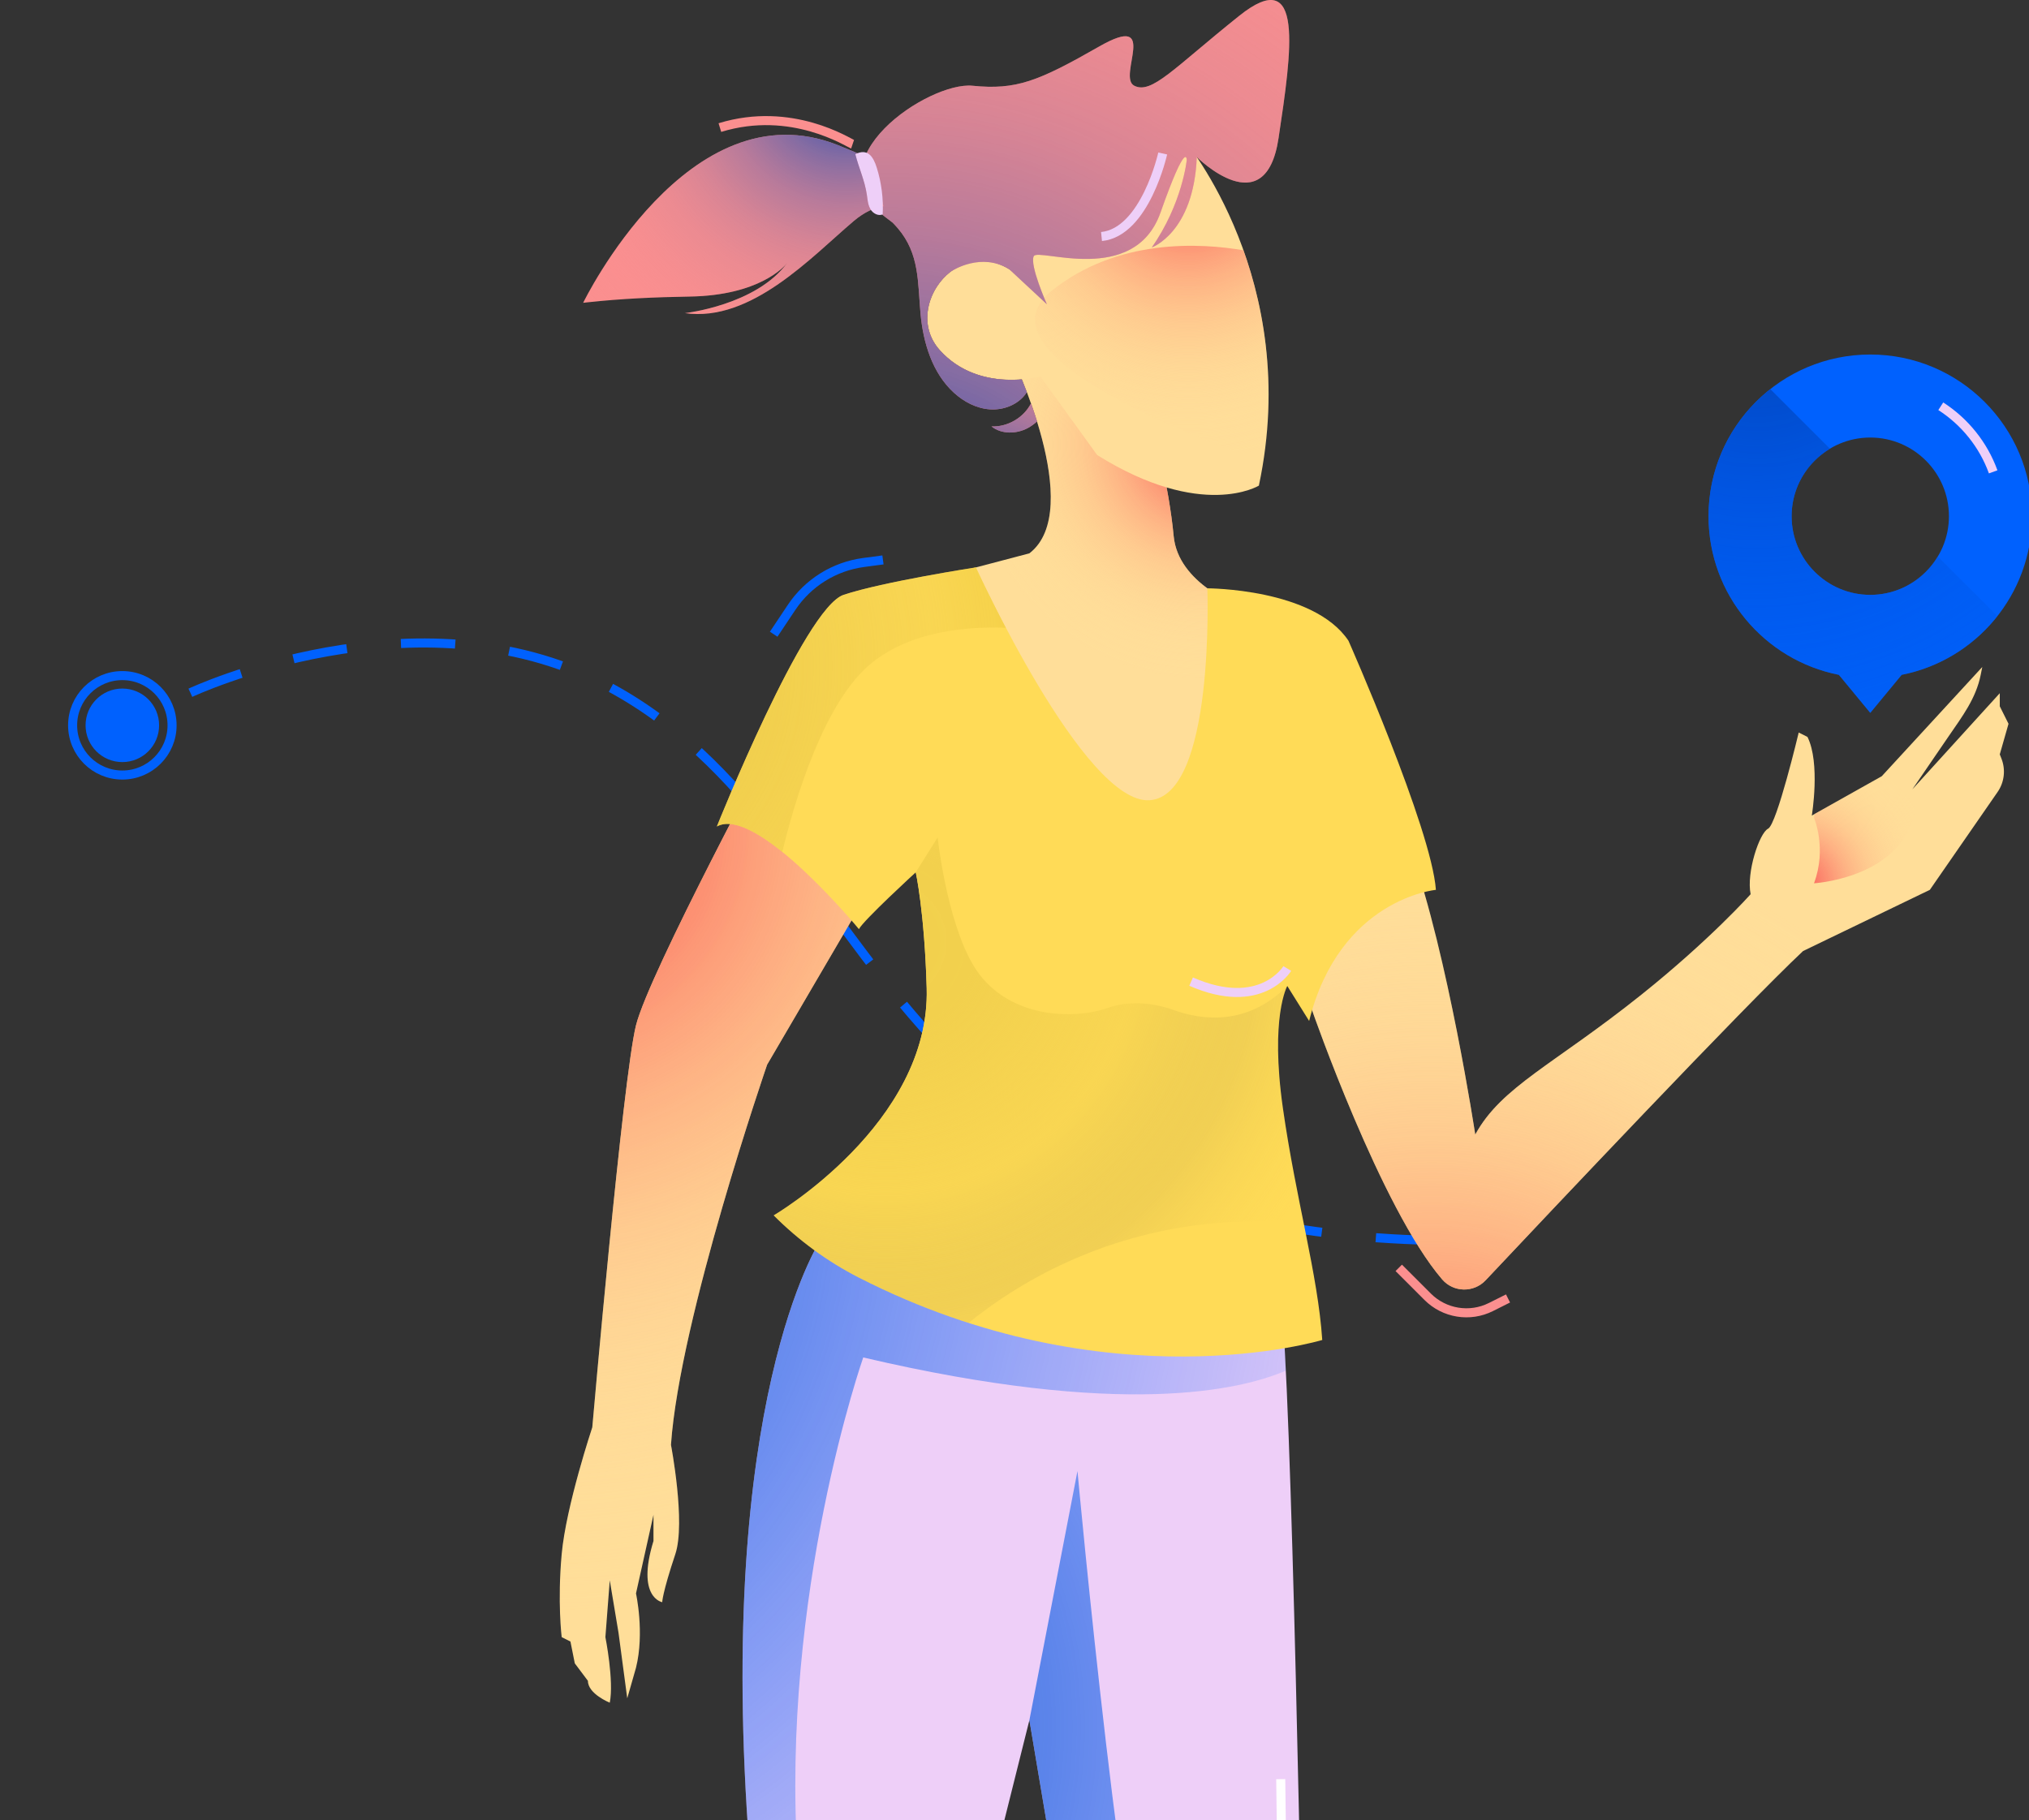 <?xml version="1.0" encoding="UTF-8"?> <svg xmlns="http://www.w3.org/2000/svg" width="224" height="201" viewBox="0 0 224 201" fill="none"><rect x="0" y="0" width="224" height="201" fill="#333333" stroke="none"/> <g clip-path="url(#clip0_630_2401)"> <path d="M13.507 84.153C15.749 84.153 17.566 82.335 17.566 80.093C17.566 77.851 15.749 76.033 13.507 76.033C11.264 76.033 9.447 77.851 9.447 80.093C9.447 82.335 11.264 84.153 13.507 84.153Z" fill="#0061FE"></path> <path d="M13.507 85.583C16.538 85.583 18.996 83.125 18.996 80.093C18.996 77.061 16.538 74.603 13.507 74.603C10.475 74.603 8.017 77.061 8.017 80.093C8.017 83.125 10.475 85.583 13.507 85.583Z" stroke="#0061FE" stroke-miterlimit="10"></path> <path d="M21.017 76.498C21.017 76.498 45.993 64.748 66.782 75.602C98.501 92.163 95.329 139.161 166.017 136.923" stroke="#0061FE" stroke-miterlimit="10" stroke-dasharray="6 6"></path> <path d="M61.044 273.915C65.87 257.025 82.76 232.414 82.76 232.414C82.76 231.478 82.76 226.498 82.76 204.426C78.899 154.721 90.52 137.05 90.52 137.05C90.52 137.05 90.558 137.055 90.631 137.059C90.785 137.074 91.113 137.103 91.591 137.141C91.866 137.166 92.194 137.195 92.566 137.224C92.604 137.228 92.638 137.228 92.677 137.233C92.768 137.243 92.86 137.248 92.957 137.257C93.265 137.281 93.598 137.31 93.956 137.344C94.086 137.354 94.221 137.368 94.361 137.378C94.453 137.388 94.549 137.392 94.646 137.402C94.694 137.407 94.742 137.412 94.79 137.417C94.935 137.431 95.085 137.441 95.239 137.455C95.765 137.499 96.325 137.547 96.914 137.6C97.155 137.619 97.406 137.643 97.657 137.663C97.826 137.677 97.995 137.692 98.168 137.706C98.246 137.711 98.323 137.721 98.4 137.725C98.535 137.735 98.665 137.75 98.8 137.759C98.979 137.774 99.157 137.788 99.341 137.807C99.457 137.817 99.573 137.827 99.693 137.836C99.843 137.851 99.988 137.861 100.137 137.875C100.489 137.904 100.851 137.938 101.218 137.972C101.672 138.01 102.14 138.054 102.613 138.097C102.622 138.097 102.632 138.097 102.642 138.102C104.027 138.222 105.479 138.353 106.985 138.488C106.999 138.488 107.014 138.493 107.028 138.493C107.265 138.512 107.496 138.536 107.733 138.555C107.834 138.565 107.935 138.575 108.037 138.584C108.283 138.608 108.529 138.628 108.78 138.652C108.847 138.657 108.91 138.662 108.978 138.671C109.243 138.695 109.504 138.719 109.769 138.744C109.822 138.748 109.871 138.753 109.924 138.758C110.816 138.84 111.714 138.922 112.626 139.004C112.636 139.004 112.65 139.004 112.66 139.009C112.949 139.033 113.239 139.062 113.524 139.091C113.577 139.096 113.63 139.101 113.678 139.106C113.948 139.13 114.218 139.154 114.489 139.183C114.566 139.192 114.648 139.197 114.725 139.207C114.991 139.231 115.256 139.255 115.521 139.279C115.565 139.284 115.603 139.289 115.647 139.289C116.535 139.371 117.423 139.453 118.306 139.54C118.359 139.545 118.412 139.549 118.465 139.554C118.745 139.578 119.02 139.607 119.3 139.632C119.358 139.636 119.42 139.641 119.478 139.651C119.739 139.675 120 139.699 120.255 139.723C120.352 139.733 120.448 139.743 120.545 139.752C120.796 139.776 121.042 139.8 121.288 139.825C121.307 139.825 121.327 139.829 121.346 139.829C122.21 139.911 123.069 139.993 123.908 140.08C124 140.09 124.092 140.1 124.183 140.109C124.42 140.133 124.656 140.158 124.893 140.177C124.97 140.186 125.052 140.191 125.129 140.201C125.366 140.225 125.602 140.249 125.834 140.269C125.93 140.278 126.027 140.288 126.123 140.297C126.852 140.37 127.566 140.442 128.261 140.515C128.367 140.524 128.478 140.539 128.584 140.548C128.782 140.568 128.98 140.587 129.178 140.611C129.274 140.621 129.371 140.63 129.463 140.64C129.675 140.664 129.882 140.684 130.095 140.708C130.172 140.717 130.249 140.722 130.326 140.732C130.539 140.756 130.751 140.775 130.959 140.799C131.026 140.804 131.089 140.814 131.156 140.819C131.818 140.891 132.455 140.959 133.067 141.026C133.154 141.036 133.246 141.045 133.333 141.055C133.497 141.074 133.661 141.094 133.82 141.108C133.912 141.118 134.008 141.127 134.1 141.142C134.259 141.161 134.419 141.176 134.573 141.195C134.66 141.205 134.747 141.214 134.834 141.224C134.988 141.243 135.147 141.258 135.297 141.277C135.369 141.287 135.437 141.292 135.509 141.301C135.861 141.345 136.204 141.383 136.527 141.422C136.537 141.422 136.552 141.427 136.561 141.427C139.191 141.75 140.89 142.015 141.141 142.179C141.314 142.295 141.488 143.724 141.662 146.141C141.662 146.161 141.667 146.185 141.667 146.204C141.71 146.798 141.749 147.449 141.792 148.154C141.792 148.163 141.792 148.173 141.792 148.183C141.807 148.409 141.821 148.646 141.831 148.887C141.831 148.897 141.831 148.911 141.831 148.921C143.028 170.173 144.046 234.345 144.046 234.345L139.703 319.276L125.708 319.759C125.708 319.759 126.191 317.346 123.295 303.351C120.4 289.357 122.33 241.583 122.33 241.583L113.644 189.949L99.65 245.926L65.388 321.689L55.413 320.024L50.911 319.276C50.911 319.276 56.219 290.805 61.044 273.915Z" fill="#EECFF8"></path> <path d="M88.068 205.391C88.763 215.983 88.642 224.249 88.208 230.508C86.63 230.967 84.338 231.956 82.76 232.414C82.533 232.463 84.27 223.897 82.76 204.426C78.899 154.721 90.52 137.05 90.52 137.05C90.52 137.05 124.077 139.887 136.571 141.422L141.628 145.582C141.744 147.082 141.855 149.037 141.966 151.348C136.991 153.5 123.894 156.603 95.302 149.896C95.307 149.896 86.138 175.954 88.068 205.391Z" fill="url(#paint0_radial_630_2401)"></path> <path d="M85.655 81.372L99.65 91.989L84.69 117.564C84.69 117.564 75.039 145.553 74.074 159.548C74.074 159.548 75.719 168.128 74.556 171.612C73.109 175.955 73.109 176.92 73.109 176.92C73.109 176.92 70.213 176.437 72.144 170.164V167.269L70.213 175.955C70.213 175.955 71.178 180.298 70.213 184.159L69.248 187.536L68.283 180.298L67.318 174.507L66.835 180.781C66.835 180.781 67.8 185.606 67.318 188.019C67.318 188.019 64.905 187.054 64.905 185.606L63.457 183.676L62.975 181.263L62.01 180.781C62.01 180.781 61.527 176.92 62.01 171.612C62.492 166.304 65.388 157.617 65.388 157.617C65.388 157.617 68.766 119.012 70.213 113.221C71.661 107.431 85.655 81.372 85.655 81.372Z" fill="#FFDE99"></path> <path d="M85.655 81.372L99.65 91.989L84.69 117.564C84.69 117.564 75.039 145.553 74.074 159.548C74.074 159.548 75.719 168.128 74.556 171.612C73.109 175.955 73.109 176.92 73.109 176.92C73.109 176.92 70.213 176.437 72.144 170.164V167.269L70.213 175.955C70.213 175.955 71.178 180.298 70.213 184.159L69.248 187.536L68.283 180.298L67.318 174.507L66.835 180.781C66.835 180.781 67.8 185.606 67.318 188.019C67.318 188.019 64.905 187.054 64.905 185.606L63.457 183.676L62.975 181.263L62.01 180.781C62.01 180.781 61.527 176.92 62.01 171.612C62.492 166.304 65.388 157.617 65.388 157.617C65.388 157.617 68.766 119.012 70.213 113.221C71.661 107.431 85.655 81.372 85.655 81.372Z" fill="url(#paint1_radial_630_2401)"></path> <path d="M144.852 111.561C144.852 111.561 152.457 133.416 159.213 141.277C160.463 142.73 162.702 142.768 164.014 141.374C170.896 134.063 192.592 111.078 199.058 105.017L213.053 98.261L220.532 87.457C221.285 86.371 221.44 84.976 220.952 83.751L220.774 83.302L221.739 79.924L220.774 77.993V76.546L211.122 87.162L215.123 81.314C216.624 79.123 218.144 77.135 218.665 74.534L218.843 73.65L207.744 85.715L200.023 90.058C200.023 90.058 200.989 84.267 199.541 81.371L198.576 80.889C198.576 80.889 196.163 91.023 195.198 91.505C194.233 91.988 192.785 96.331 193.267 98.744C193.267 98.744 188.833 103.738 181.203 109.843C171.552 117.564 165.761 119.977 162.866 125.285C162.866 125.285 159.831 105.35 155.801 94.082C151.767 82.819 143.723 102.667 144.852 111.561Z" fill="#FFDE99"></path> <path d="M144.852 111.561C144.852 111.561 152.457 133.416 159.213 141.277C160.463 142.73 162.702 142.768 164.014 141.374C170.896 134.063 192.592 111.078 199.058 105.017L213.053 98.261L220.532 87.457C221.285 86.371 221.44 84.976 220.952 83.751L220.774 83.302L221.739 79.924L220.774 77.993V76.546L211.122 87.162L215.123 81.314C216.624 79.123 218.144 77.135 218.665 74.534L218.843 73.65L207.744 85.715L200.023 90.058C200.023 90.058 200.989 84.267 199.541 81.371L198.576 80.889C198.576 80.889 196.163 91.023 195.198 91.505C194.233 91.988 192.785 96.331 193.267 98.744C193.267 98.744 188.833 103.738 181.203 109.843C171.552 117.564 165.761 119.977 162.866 125.285C162.866 125.285 159.831 105.35 155.801 94.082C151.767 82.819 143.723 102.667 144.852 111.561Z" fill="url(#paint2_radial_630_2401)"></path> <path d="M111.714 39.388C111.714 39.388 119.917 56.278 113.644 61.103L104.475 63.516L112.196 79.441L120.4 91.505L131.499 90.057L139.22 84.749L136.807 66.894C136.807 66.894 130.051 64.481 129.569 59.173C129.086 53.865 127.156 46.144 127.156 46.144L121.848 38.423L111.714 39.388Z" fill="#FFDE99"></path> <path d="M111.714 39.388C111.714 39.388 119.917 56.278 113.644 61.103L104.475 63.516L112.196 79.441L120.4 91.505L131.499 90.057L139.22 84.749L136.807 66.894C136.807 66.894 130.051 64.481 129.569 59.173C129.086 53.865 127.156 46.144 127.156 46.144L121.848 38.423L111.714 39.388Z" fill="url(#paint3_radial_630_2401)"></path> <path d="M130.775 15.502C130.775 15.502 143.805 30.944 138.979 53.625C138.979 53.625 132.706 57.485 121.124 50.247L114.851 41.56C114.851 41.56 108.095 43.491 103.752 38.665C99.409 33.839 106.164 25.153 112.438 30.462V25.636L121.124 18.397L130.775 15.502Z" fill="#FFDE99"></path> <path d="M116.057 32.15C123.349 26.248 132.638 26.841 137.275 27.638C139.428 33.665 140.928 41.671 139.452 51.028C131.282 48.147 107.622 38.978 116.057 32.15Z" fill="url(#paint4_radial_630_2401)"></path> <path d="M113.823 44.542C114.045 45.174 114.271 45.845 114.489 46.54C114.17 46.825 113.828 47.08 113.451 47.278C112.201 47.939 110.556 47.968 109.455 47.085C111.231 47.167 113.012 46.125 113.823 44.542Z" fill="#FB8F8F"></path> <path d="M107.371 9.469C112.196 9.952 114.609 8.987 121.365 5.126C128.121 1.266 123.295 8.504 125.226 9.469C127.156 10.434 129.569 7.539 136.807 1.748C144.046 -4.043 142.598 5.609 141.15 15.26C139.703 24.911 132.126 17.34 132.126 17.34C131.789 25.693 127.156 27.324 127.156 27.324C130.534 22.498 131.016 17.673 131.016 17.673C131.016 17.673 131.016 15.26 128.121 23.464C125.226 31.667 114.609 27.324 114.127 28.289C113.644 29.255 115.574 33.597 115.574 33.597L111.41 29.723C111.391 29.713 111.371 29.698 111.352 29.689C108.355 27.894 105.325 29.752 104.958 29.993C102.396 31.957 101.286 35.933 103.747 38.669C106.589 41.83 110.469 42.091 112.804 41.898C112.978 42.322 113.162 42.79 113.355 43.292C113.306 43.374 113.263 43.456 113.205 43.534C112.317 44.721 110.758 45.305 109.282 45.203C107.805 45.102 106.415 44.373 105.32 43.374C102.922 41.188 101.918 37.844 101.623 34.611C101.469 32.883 101.44 31.233 101.155 29.665C100.871 28.101 100.321 26.62 99.129 25.22C98.945 25.003 98.747 24.796 98.549 24.588C98.284 24.381 98.004 24.173 97.715 23.951C89.516 17.673 102.545 8.987 107.371 9.469Z" fill="#FB8F8F"></path> <path d="M104.924 30.016C104.924 30.016 104.939 30.007 104.963 29.992C104.958 30.021 104.924 30.016 104.924 30.016Z" fill="#FB8F8F"></path> <path d="M113.823 44.542C114.045 45.174 114.271 45.845 114.489 46.54C114.17 46.825 113.828 47.08 113.451 47.278C112.201 47.939 110.556 47.968 109.455 47.085C111.231 47.167 113.012 46.125 113.823 44.542Z" fill="url(#paint5_radial_630_2401)"></path> <path d="M107.371 9.469C112.196 9.952 114.609 8.987 121.365 5.126C128.121 1.266 123.295 8.504 125.226 9.469C127.156 10.434 129.569 7.539 136.807 1.748C144.046 -4.043 142.598 5.609 141.15 15.26C139.703 24.911 132.126 17.34 132.126 17.34C131.789 25.693 127.156 27.324 127.156 27.324C130.534 22.498 131.016 17.673 131.016 17.673C131.016 17.673 131.016 15.26 128.121 23.464C125.226 31.667 114.609 27.324 114.127 28.289C113.644 29.255 115.574 33.597 115.574 33.597L111.41 29.723C111.391 29.713 111.371 29.698 111.352 29.689C108.355 27.894 105.325 29.752 104.958 29.993C102.396 31.957 101.286 35.933 103.747 38.669C106.589 41.83 110.469 42.091 112.804 41.898C112.978 42.322 113.162 42.79 113.355 43.292C113.306 43.374 113.263 43.456 113.205 43.534C112.317 44.721 110.758 45.305 109.282 45.203C107.805 45.102 106.415 44.373 105.32 43.374C102.922 41.188 101.918 37.844 101.623 34.611C101.469 32.883 101.44 31.233 101.155 29.665C100.871 28.101 100.321 26.62 99.129 25.22C98.945 25.003 98.747 24.796 98.549 24.588C98.284 24.381 98.004 24.173 97.715 23.951C89.516 17.673 102.545 8.987 107.371 9.469Z" fill="url(#paint6_radial_630_2401)"></path> <path d="M104.924 30.016C104.924 30.016 104.939 30.007 104.963 29.992C104.958 30.021 104.924 30.016 104.924 30.016Z" fill="url(#paint7_radial_630_2401)"></path> <path d="M76.139 32.748C72.365 32.811 68.597 32.975 64.847 33.385L64.379 33.438C64.379 33.438 76.009 9.455 92.493 16.023C93.56 16.447 94.544 16.862 95.456 17.263C96.581 18.575 96.918 20.342 97.348 22.03C97.411 22.277 97.473 22.523 97.531 22.769C96.542 22.923 95.437 23.401 94.25 24.405C89.593 28.357 82.943 35.615 75.613 34.577C75.613 34.577 83.474 33.713 86.9 29.042C86.591 29.433 83.826 32.623 76.139 32.748Z" fill="#FB8F8F"></path> <path d="M95.698 21.529C95.775 22.065 95.813 22.625 96.088 23.093C96.364 23.561 96.957 23.894 97.449 23.672C97.536 21.93 97.314 20.173 96.793 18.513C96.402 17.268 95.784 16.346 94.419 17.027C94.8 18.532 95.476 19.956 95.698 21.529Z" fill="#EECFF8"></path> <path d="M76.139 32.748C72.365 32.811 68.597 32.975 64.847 33.385L64.379 33.438C64.379 33.438 76.009 9.455 92.493 16.023C93.256 16.327 93.975 16.626 94.66 16.915C94.583 16.944 94.51 16.978 94.428 17.017C94.805 18.532 95.48 19.951 95.702 21.524C95.78 22.059 95.818 22.619 96.093 23.087C96.113 23.121 96.137 23.15 96.161 23.184C95.553 23.454 94.916 23.845 94.25 24.41C89.593 28.362 82.943 35.62 75.613 34.582C75.613 34.582 83.474 33.718 86.9 29.047C86.591 29.433 83.826 32.623 76.139 32.748Z" fill="url(#paint8_radial_630_2401)"></path> <path d="M133.289 64.965C133.289 64.965 145.011 64.965 148.871 70.756C148.871 70.756 158.04 91.506 158.523 98.262C158.523 98.262 147.906 99.227 144.528 112.739L142.115 108.878C142.115 108.878 140.185 112.256 141.633 122.39C143.081 132.524 145.493 140.728 145.976 147.966C145.976 147.966 122.35 155.137 94.824 141.08C91.345 139.304 88.179 136.978 85.419 134.213L85.414 134.208C85.414 134.208 102.733 124.074 102.304 109.115C102.063 100.67 101.097 96.327 101.097 96.327C101.097 96.327 95.307 101.635 94.824 102.6C94.824 102.6 83.484 88.847 79.141 91.26C79.141 91.26 88.792 67.132 93.135 65.684C97.478 64.236 107.742 62.653 107.742 62.653C107.742 62.653 119.676 88.847 126.915 88.364C134.153 87.882 133.289 64.965 133.289 64.965Z" fill="#FFDB57"></path> <path d="M200.265 97.538C201.712 93.677 200.265 90.299 200.265 90.299L200.332 89.884L207.744 85.715L208.097 85.3C209.926 85.845 212.522 87.331 210.881 91.264C208.468 97.055 200.265 97.538 200.265 97.538Z" fill="url(#paint9_radial_630_2401)"></path> <path d="M93.135 65.688C97.478 64.24 107.742 62.657 107.742 62.657C107.742 62.657 109.045 65.514 111.048 69.322C106.874 69.162 100.682 69.645 96.277 73.172C90.935 77.448 87.697 88.552 86.365 94.077C83.619 91.862 80.844 90.323 79.146 91.269C79.141 91.264 88.792 67.135 93.135 65.688Z" fill="url(#paint10_radial_630_2401)"></path> <path d="M143.853 134.695L137.155 134.888C126.109 135.207 115.497 139.154 106.936 146.084C103.081 144.848 99.071 143.237 94.974 141.152C91.441 139.357 88.218 137.011 85.419 134.208C85.419 134.208 102.738 124.074 102.309 109.114C102.067 100.669 101.102 96.326 101.102 96.326L103.515 92.466C103.515 92.466 104.466 101.432 107.376 106.46C110.826 112.42 118.344 112.695 122.335 111.286C124.594 110.485 127.286 110.707 129.54 111.522C132.73 112.676 137.695 113.298 142.12 108.873C142.12 108.873 140.19 112.251 141.638 122.385C142.27 126.839 143.09 130.912 143.853 134.695Z" fill="url(#paint11_radial_630_2401)"></path> <path d="M118.952 162.442C118.952 162.442 124.261 220.35 128.121 228.071C131.629 235.088 128.758 306.686 128.208 319.672L125.708 319.759C125.708 319.759 126.191 317.346 123.295 303.351C120.4 289.357 122.33 241.583 122.33 241.583L113.644 189.949L118.952 162.442Z" fill="url(#paint12_radial_630_2401)"></path> <path d="M142.115 106.947C142.115 106.947 139.22 111.773 131.499 108.395" stroke="#EECFF8" stroke-miterlimit="10"></path> <path d="M97.478 61.828L95.34 62.113C92.098 62.547 89.202 64.352 87.388 67.074L85.414 70.032" stroke="#0061FE" stroke-miterlimit="10"></path> <path d="M128.362 16.949C128.362 16.949 126.432 25.635 121.607 26.118" stroke="#EECFF8" stroke-miterlimit="10"></path> <path d="M94.124 15.926C93.666 15.771 87.412 11.65 79.474 14.087" stroke="#FB8F8F" stroke-miterlimit="10"></path> <path d="M166.485 143.381L164.598 144.327C162.267 145.495 159.454 145.036 157.611 143.193L154.421 140.003" stroke="#FB8F8F" stroke-miterlimit="10"></path> <path d="M141.392 196.464L141.874 234.104L141.392 245.203" stroke="white" stroke-miterlimit="10"></path> <path d="M188.62 57.001C188.62 47.143 196.616 39.147 206.475 39.147C216.334 39.147 224.33 47.143 224.33 57.001C224.33 65.678 218.144 72.902 209.94 74.519L206.475 78.717L203.01 74.519C194.812 72.902 188.62 65.678 188.62 57.001ZM206.475 65.688C211.267 65.688 215.161 61.793 215.161 57.001C215.161 52.209 211.267 48.315 206.475 48.315C201.683 48.315 197.789 52.209 197.789 57.001C197.789 61.793 201.688 65.688 206.475 65.688Z" fill="#0061FE"></path> <path d="M195.444 42.969C197.639 45.164 199.835 47.36 202.031 49.556C199.497 51.076 197.794 53.841 197.794 57.002C197.794 61.794 201.688 65.688 206.48 65.688C209.641 65.688 212.406 63.984 213.926 61.451C216.122 63.647 218.317 65.842 220.513 68.038C217.926 71.324 214.211 73.679 209.945 74.519L206.48 78.717L203.015 74.519C194.812 72.907 188.625 65.678 188.625 57.002C188.62 51.307 191.294 46.24 195.444 42.969Z" fill="url(#paint13_radial_630_2401)"></path> <path d="M214.259 44.86C216.903 46.559 218.959 49.102 220.045 52.104" stroke="#EECFF8" stroke-miterlimit="10"></path> </g> <defs> <radialGradient id="paint0_radial_630_2401" cx="0" cy="0" r="1" gradientUnits="userSpaceOnUse" gradientTransform="translate(35.357 132.053) rotate(180) scale(123.933 123.933)"> <stop stop-color="#0144B9"></stop> <stop offset="0.017" stop-color="#0145BB" stop-opacity="0.983"></stop> <stop offset="0.268" stop-color="#0151D8" stop-opacity="0.731"></stop> <stop offset="0.517" stop-color="#005AED" stop-opacity="0.48"></stop> <stop offset="0.761" stop-color="#005FFA" stop-opacity="0.235"></stop> <stop offset="0.995" stop-color="#0061FE" stop-opacity="0"></stop> </radialGradient> <radialGradient id="paint1_radial_630_2401" cx="0" cy="0" r="1" gradientUnits="userSpaceOnUse" gradientTransform="translate(59.069 91.364) rotate(180) scale(86.904 86.904)"> <stop stop-color="#FA404B"></stop> <stop offset="0.174" stop-color="#FB6F62" stop-opacity="0.826"></stop> <stop offset="0.351" stop-color="#FD9676" stop-opacity="0.649"></stop> <stop offset="0.526" stop-color="#FEB685" stop-opacity="0.474"></stop> <stop offset="0.695" stop-color="#FECC90" stop-opacity="0.305"></stop> <stop offset="0.856" stop-color="#FFD997" stop-opacity="0.144"></stop> <stop offset="1" stop-color="#FFDE99" stop-opacity="0"></stop> </radialGradient> <radialGradient id="paint2_radial_630_2401" cx="0" cy="0" r="1" gradientUnits="userSpaceOnUse" gradientTransform="translate(158.243 164.295) rotate(180) scale(73.876 73.876)"> <stop stop-color="#FA404B"></stop> <stop offset="0.174" stop-color="#FB6F62" stop-opacity="0.826"></stop> <stop offset="0.351" stop-color="#FD9676" stop-opacity="0.649"></stop> <stop offset="0.526" stop-color="#FEB685" stop-opacity="0.474"></stop> <stop offset="0.695" stop-color="#FECC90" stop-opacity="0.305"></stop> <stop offset="0.856" stop-color="#FFD997" stop-opacity="0.144"></stop> <stop offset="1" stop-color="#FFDE99" stop-opacity="0"></stop> </radialGradient> <radialGradient id="paint3_radial_630_2401" cx="0" cy="0" r="1" gradientUnits="userSpaceOnUse" gradientTransform="translate(132.825 49.06) rotate(180) scale(25.866 25.866)"> <stop stop-color="#FA404B"></stop> <stop offset="0.174" stop-color="#FB6F62" stop-opacity="0.826"></stop> <stop offset="0.351" stop-color="#FD9676" stop-opacity="0.649"></stop> <stop offset="0.526" stop-color="#FEB685" stop-opacity="0.474"></stop> <stop offset="0.695" stop-color="#FECC90" stop-opacity="0.305"></stop> <stop offset="0.856" stop-color="#FFD997" stop-opacity="0.144"></stop> <stop offset="1" stop-color="#FFDE99" stop-opacity="0"></stop> </radialGradient> <radialGradient id="paint4_radial_630_2401" cx="0" cy="0" r="1" gradientUnits="userSpaceOnUse" gradientTransform="translate(131.179 19.435) rotate(180) scale(31.275 31.275)"> <stop stop-color="#FA404B"></stop> <stop offset="0.174" stop-color="#FB6F62" stop-opacity="0.826"></stop> <stop offset="0.351" stop-color="#FD9676" stop-opacity="0.649"></stop> <stop offset="0.526" stop-color="#FEB685" stop-opacity="0.474"></stop> <stop offset="0.695" stop-color="#FECC90" stop-opacity="0.305"></stop> <stop offset="0.856" stop-color="#FFD997" stop-opacity="0.144"></stop> <stop offset="1" stop-color="#FFDE99" stop-opacity="0"></stop> </radialGradient> <radialGradient id="paint5_radial_630_2401" cx="0" cy="0" r="1" gradientUnits="userSpaceOnUse" gradientTransform="translate(109.052 57.106) rotate(180) scale(36.012 36.012)"> <stop stop-color="#0144B9"></stop> <stop offset="0.096" stop-color="#2E51B1" stop-opacity="0.903"></stop> <stop offset="0.227" stop-color="#6462A8" stop-opacity="0.771"></stop> <stop offset="0.358" stop-color="#926FA1" stop-opacity="0.638"></stop> <stop offset="0.489" stop-color="#B87B9A" stop-opacity="0.506"></stop> <stop offset="0.618" stop-color="#D58495" stop-opacity="0.375"></stop> <stop offset="0.746" stop-color="#EA8A92" stop-opacity="0.246"></stop> <stop offset="0.87" stop-color="#F78E90" stop-opacity="0.12"></stop> <stop offset="0.989" stop-color="#FB8F8F" stop-opacity="0"></stop> </radialGradient> <radialGradient id="paint6_radial_630_2401" cx="0" cy="0" r="1" gradientUnits="userSpaceOnUse" gradientTransform="translate(97.836 64.787) rotate(180) scale(109.673 109.673)"> <stop stop-color="#0144B9"></stop> <stop offset="0.096" stop-color="#2E51B1" stop-opacity="0.903"></stop> <stop offset="0.227" stop-color="#6462A8" stop-opacity="0.771"></stop> <stop offset="0.358" stop-color="#926FA1" stop-opacity="0.638"></stop> <stop offset="0.489" stop-color="#B87B9A" stop-opacity="0.506"></stop> <stop offset="0.618" stop-color="#D58495" stop-opacity="0.375"></stop> <stop offset="0.746" stop-color="#EA8A92" stop-opacity="0.246"></stop> <stop offset="0.87" stop-color="#F78E90" stop-opacity="0.12"></stop> <stop offset="0.989" stop-color="#FB8F8F" stop-opacity="0"></stop> </radialGradient> <radialGradient id="paint7_radial_630_2401" cx="0" cy="0" r="1" gradientUnits="userSpaceOnUse" gradientTransform="translate(104.942 30.003) rotate(180) scale(0.016 0.016)"> <stop stop-color="#0144B9"></stop> <stop offset="0.096" stop-color="#2E51B1" stop-opacity="0.903"></stop> <stop offset="0.227" stop-color="#6462A8" stop-opacity="0.771"></stop> <stop offset="0.358" stop-color="#926FA1" stop-opacity="0.638"></stop> <stop offset="0.489" stop-color="#B87B9A" stop-opacity="0.506"></stop> <stop offset="0.618" stop-color="#D58495" stop-opacity="0.375"></stop> <stop offset="0.746" stop-color="#EA8A92" stop-opacity="0.246"></stop> <stop offset="0.87" stop-color="#F78E90" stop-opacity="0.12"></stop> <stop offset="0.989" stop-color="#FB8F8F" stop-opacity="0"></stop> </radialGradient> <radialGradient id="paint8_radial_630_2401" cx="0" cy="0" r="1" gradientUnits="userSpaceOnUse" gradientTransform="translate(93.447 8.829) rotate(180) scale(38.605 38.605)"> <stop stop-color="#0144B9"></stop> <stop offset="0.096" stop-color="#2E51B1" stop-opacity="0.903"></stop> <stop offset="0.227" stop-color="#6462A8" stop-opacity="0.771"></stop> <stop offset="0.358" stop-color="#926FA1" stop-opacity="0.638"></stop> <stop offset="0.489" stop-color="#B87B9A" stop-opacity="0.506"></stop> <stop offset="0.618" stop-color="#D58495" stop-opacity="0.375"></stop> <stop offset="0.746" stop-color="#EA8A92" stop-opacity="0.246"></stop> <stop offset="0.87" stop-color="#F78E90" stop-opacity="0.12"></stop> <stop offset="0.989" stop-color="#FB8F8F" stop-opacity="0"></stop> </radialGradient> <radialGradient id="paint9_radial_630_2401" cx="0" cy="0" r="1" gradientUnits="userSpaceOnUse" gradientTransform="translate(198.2 97.611) rotate(180) scale(15.736 15.736)"> <stop stop-color="#FA404B"></stop> <stop offset="0.174" stop-color="#FB6F62" stop-opacity="0.826"></stop> <stop offset="0.351" stop-color="#FD9676" stop-opacity="0.649"></stop> <stop offset="0.526" stop-color="#FEB685" stop-opacity="0.474"></stop> <stop offset="0.695" stop-color="#FECC90" stop-opacity="0.305"></stop> <stop offset="0.856" stop-color="#FFD997" stop-opacity="0.144"></stop> <stop offset="1" stop-color="#FFDE99" stop-opacity="0"></stop> </radialGradient> <radialGradient id="paint10_radial_630_2401" cx="0" cy="0" r="1" gradientUnits="userSpaceOnUse" gradientTransform="translate(58.337 73.564) rotate(180) scale(87.326 87.326)"> <stop offset="0.017" stop-color="#E2C75C" stop-opacity="0.983"></stop> <stop offset="0.268" stop-color="#EAC949" stop-opacity="0.731"></stop> <stop offset="0.517" stop-color="#F2D04D" stop-opacity="0.48"></stop> <stop offset="0.761" stop-color="#D6AD10" stop-opacity="0.235"></stop> <stop offset="0.995" stop-color="#BE9700" stop-opacity="0"></stop> </radialGradient> <radialGradient id="paint11_radial_630_2401" cx="0" cy="0" r="1" gradientUnits="userSpaceOnUse" gradientTransform="translate(97.836 104.042) rotate(180) scale(53.655 53.655)"> <stop offset="0.017" stop-color="#F2D04D" stop-opacity="0.983"></stop> <stop offset="0.182" stop-color="#F2D04D"></stop> <stop offset="0.517" stop-color="#F2D04D" stop-opacity="0.48"></stop> <stop offset="0.761" stop-color="#C4AA47" stop-opacity="0.235"></stop> <stop offset="0.995" stop-color="#F2D04D" stop-opacity="0"></stop> </radialGradient> <radialGradient id="paint12_radial_630_2401" cx="0" cy="0" r="1" gradientUnits="userSpaceOnUse" gradientTransform="translate(70.772 190.599) rotate(180) scale(116.85 116.85)"> <stop stop-color="#0144B9"></stop> <stop offset="0.017" stop-color="#0145BB" stop-opacity="0.983"></stop> <stop offset="0.268" stop-color="#0151D8" stop-opacity="0.731"></stop> <stop offset="0.517" stop-color="#005AED" stop-opacity="0.48"></stop> <stop offset="0.761" stop-color="#005FFA" stop-opacity="0.235"></stop> <stop offset="0.995" stop-color="#0061FE" stop-opacity="0"></stop> </radialGradient> <radialGradient id="paint13_radial_630_2401" cx="0" cy="0" r="1" gradientUnits="userSpaceOnUse" gradientTransform="translate(194.05 34.202) rotate(180) scale(79.084 79.084)"> <stop stop-color="#0144B9"></stop> <stop offset="0.017" stop-color="#0145BB" stop-opacity="0.983"></stop> <stop offset="0.268" stop-color="#0151D8" stop-opacity="0.731"></stop> <stop offset="0.517" stop-color="#005AED" stop-opacity="0.48"></stop> <stop offset="0.761" stop-color="#005FFA" stop-opacity="0.235"></stop> <stop offset="0.995" stop-color="#0061FE" stop-opacity="0"></stop> </radialGradient> <clipPath id="clip0_630_2401"> <rect width="224" height="201" fill="white"></rect> </clipPath> </defs> </svg> 